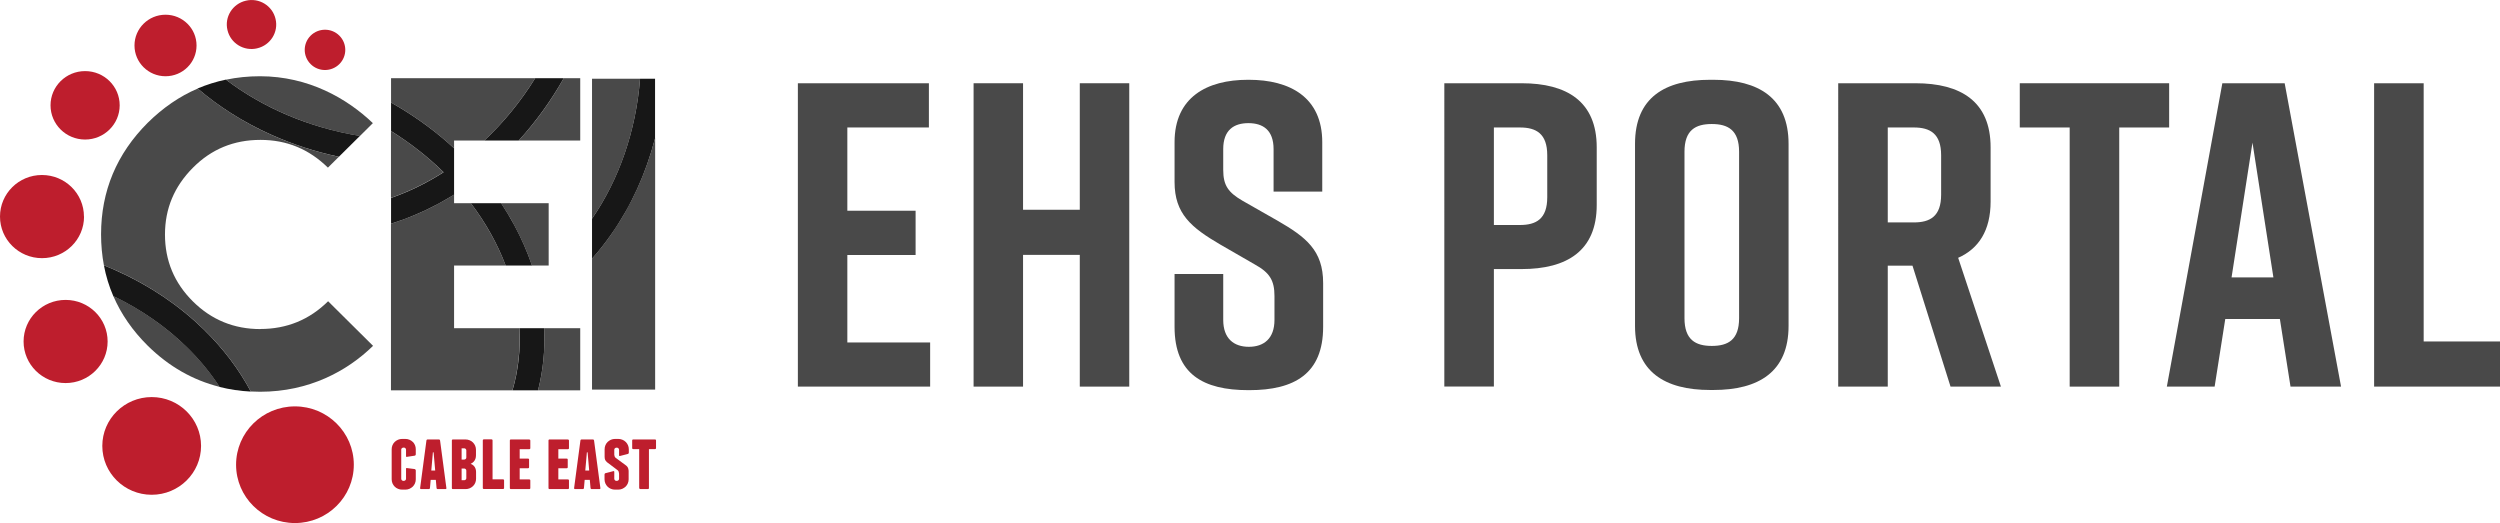 <?xml version="1.0" encoding="UTF-8"?><svg id="Layer_1" xmlns="http://www.w3.org/2000/svg" width="282" height="59" xmlns:xlink="http://www.w3.org/1999/xlink" viewBox="0 0 282 59"><defs><style>.cls-1{fill:none;}.cls-2{fill:#171717;}.cls-3{fill:#be1e2d;}.cls-4{fill:#494949;}.cls-5{clip-path:url(#clippath);}</style><clipPath id="clippath"><rect class="cls-1" width="74" height="59"/></clipPath></defs><path class="cls-4" d="M104.93,43.61h-14.93V9.39h14.78v4.99h-9.2v9.39h7.7v4.99h-7.7v9.87h9.34v4.99Z"/><path class="cls-4" d="M109.82,9.39h5.58v14.27h6.4v-14.27h5.58v34.22h-5.58v-14.86h-6.4v14.86h-5.58V9.39Z"/><path class="cls-4" d="M149.15,21.61h-5.49v-4.79c0-2.15-1.2-2.93-2.84-2.93s-2.84.78-2.84,2.93v2.35c0,1.76.58,2.54,2.17,3.47l3.95,2.25c3.23,1.86,5.15,3.37,5.15,7.04v4.94c0,5.28-3.23,7.14-8.33,7.14h-.1c-5.1,0-8.33-1.81-8.33-7.14v-5.96h5.49v5.18c0,2.1,1.2,3.03,2.89,3.03s2.89-.93,2.89-3.03v-2.69c0-1.76-.53-2.64-2.22-3.57l-3.9-2.25c-3.27-1.91-5.15-3.47-5.15-7.04v-4.5c0-5.08,3.66-7.04,8.28-7.04h.1c4.62,0,8.28,1.96,8.28,7.04v5.57Z"/><path class="cls-4" d="M171.64,9.39c5.1,0,8.47,2.05,8.47,7.23v6.5c0,5.18-3.37,7.23-8.47,7.23h-3.13v13.25h-5.59V9.39h8.72ZM174.53,22.25v-4.74c0-2.44-1.25-3.13-3.08-3.13h-2.94v11h2.94c1.83,0,3.08-.68,3.08-3.13Z"/><path class="cls-4" d="M184.43,16.23c0-5.23,3.37-7.23,8.47-7.23h.38c5.1,0,8.47,2.05,8.47,7.23v20.53c0,5.18-3.37,7.23-8.47,7.23h-.38c-5.1,0-8.47-2.05-8.47-7.23v-20.53ZM190.01,35.89c0,2.44,1.25,3.13,3.08,3.13s3.08-.68,3.08-3.13v-18.77c0-2.44-1.25-3.13-3.08-3.13s-3.08.68-3.08,3.13v18.77Z"/><path class="cls-4" d="M225.7,43.61h-5.68l-4.29-13.64h-2.79v13.64h-5.59V9.39h8.72c5.1,0,8.47,2.05,8.47,7.23v6.11c0,3.28-1.35,5.33-3.66,6.35l4.82,14.52ZM212.94,14.38v10.71h2.94c1.83,0,3.08-.68,3.08-3.13v-4.45c0-2.44-1.25-3.13-3.08-3.13h-2.94Z"/><path class="cls-4" d="M244.68,9.39v4.99h-5.63v29.23h-5.59V14.38h-5.63v-4.99h16.85Z"/><path class="cls-4" d="M258.37,43.61l-1.2-7.63h-6.16l-1.2,7.63h-5.39l6.26-34.22h7.03l6.36,34.22h-5.68ZM251.72,31.29h4.72l-2.36-15.2-2.36,15.2Z"/><path class="cls-4" d="M282,38.53v5.08h-14.2V9.39h5.59v29.13h8.62Z"/><g class="cls-5"><path class="cls-3" d="M38.28,7.23c.89-.89.89-2.32,0-3.21-.89-.89-2.34-.89-3.24,0-.89.89-.89,2.32,0,3.21.89.89,2.34.89,3.24,0Z"/><path class="cls-3" d="M29.01,5.45c1.5-.35,2.43-1.84,2.07-3.32-.35-1.49-1.86-2.41-3.35-2.05-1.5.35-2.43,1.84-2.07,3.32.35,1.49,1.86,2.41,3.36,2.05Z"/><path class="cls-3" d="M18.67,8.6c1.94,0,3.5-1.55,3.5-3.47s-1.57-3.47-3.5-3.47-3.5,1.55-3.5,3.47,1.57,3.47,3.5,3.47Z"/><path class="cls-3" d="M9.6,15.74c2.15,0,3.9-1.73,3.9-3.86s-1.74-3.86-3.9-3.86-3.9,1.73-3.9,3.86,1.74,3.86,3.9,3.86Z"/><path class="cls-3" d="M9.47,24.43c0-2.59-2.12-4.69-4.74-4.69S0,21.84,0,24.43s2.12,4.69,4.74,4.69,4.74-2.1,4.74-4.69Z"/><path class="cls-3" d="M7.4,33.83c-2.62,0-4.74,2.1-4.74,4.69s2.12,4.69,4.74,4.69,4.74-2.1,4.74-4.69-2.12-4.69-4.74-4.69Z"/><path class="cls-3" d="M17.11,44.79c-3.07,0-5.57,2.47-5.57,5.51s2.49,5.51,5.57,5.51,5.57-2.47,5.57-5.51-2.49-5.51-5.57-5.51Z"/><path class="cls-3" d="M33.27,45.84c-3.67,0-6.64,2.95-6.64,6.58s2.97,6.58,6.64,6.58,6.64-2.95,6.64-6.58-2.97-6.58-6.64-6.58Z"/><path class="cls-4" d="M66.78,8.88v15.79c3.02-4.38,4.96-9.83,5.42-15.79h-5.42Z"/><path class="cls-4" d="M73.89,15.59c-1.03,3.97-2.69,7.6-4.91,10.79-.69.99-1.42,1.92-2.2,2.79v14.78h7.12V15.59Z"/><path class="cls-2" d="M73.89,15.59v-6.71h-1.69c-.46,5.95-2.41,11.41-5.42,15.79v4.51c.78-.87,1.51-1.8,2.2-2.79,2.23-3.19,3.88-6.82,4.91-10.79Z"/><path class="cls-4" d="M58.58,37.02h-7.36v-7.07h5.82c-.93-2.45-2.26-4.82-3.93-7.03h-1.89v-.97c-1.88,1.17-3.86,2.14-5.92,2.88-.4.14-.8.28-1.2.4v18.8h13.7c.67-2.29.91-4.65.78-7.01Z"/><path class="cls-4" d="M65.45,37.02h-4.07c.12,2.4-.11,4.74-.69,7.01h4.76v-7.01Z"/><path class="cls-4" d="M60.01,29.95h1.88v-7.03h-5.37c.53.8,1.02,1.61,1.47,2.45.81,1.5,1.49,3.03,2.01,4.58Z"/><path class="cls-4" d="M50.03,19.43c-1.75-1.72-3.73-3.28-5.93-4.65v7.54c.08-.03.17-.06.25-.09,1.97-.71,3.88-1.66,5.68-2.81h0Z"/><path class="cls-4" d="M65.45,15.85v-7.03h-1.86c-1.44,2.57-3.15,4.93-5.08,7.03h6.94Z"/><path class="cls-4" d="M51.22,16.73v-.88h3.41c2.17-2.03,4.1-4.4,5.74-7.03h-16.26v2.75c2.3,1.29,4.43,2.79,6.38,4.5.25.22.49.44.73.66h0Z"/><path class="cls-2" d="M54.63,15.85h3.88c1.92-2.1,3.63-4.46,5.08-7.03h-3.22c-1.63,2.63-3.57,5-5.74,7.03h0Z"/><path class="cls-2" d="M51.22,21.95v-5.22c-.24-.22-.48-.44-.73-.66-1.95-1.71-4.09-3.21-6.38-4.5v3.21c2.19,1.37,4.18,2.93,5.93,4.65-1.8,1.15-3.7,2.1-5.68,2.81-.08.03-.17.06-.25.09v2.9c.4-.13.8-.26,1.2-.4,2.05-.74,4.03-1.71,5.92-2.88h0Z"/><path class="cls-2" d="M60.01,29.95c-.53-1.55-1.2-3.08-2.01-4.58-.45-.83-.94-1.65-1.47-2.45h-3.42c1.68,2.21,3,4.58,3.93,7.03h2.97,0Z"/><path class="cls-2" d="M61.38,37.02h-2.79c.14,2.36-.11,4.71-.78,7.01h2.88c.58-2.27.81-4.61.69-7.01h0Z"/><path class="cls-4" d="M42.06,13.89c-2.92-2.79-7.26-5.28-12.72-5.29-1.33,0-2.62.13-3.85.39,4.15,3.14,9.33,5.4,15.11,6.35l1.46-1.45h0Z"/><path class="cls-4" d="M12.78,33.39c.88,2.04,2.18,3.92,3.9,5.62,2.37,2.33,5.07,3.87,8.1,4.63-1.02-1.57-2.25-3.07-3.68-4.47-2.39-2.34-5.2-4.28-8.31-5.78h0Z"/><path class="cls-4" d="M29.37,37.12c-2.97,0-5.51-1.04-7.6-3.11-2.11-2.09-3.16-4.61-3.16-7.55s1.05-5.43,3.16-7.55c2.08-2.09,4.61-3.13,7.6-3.13s5.48,1.04,7.62,3.13l1.23-1.22c-2.65-.57-5.2-1.4-7.64-2.49-3.07-1.38-5.85-3.13-8.28-5.21-2.04.87-3.91,2.16-5.63,3.85-3.51,3.51-5.27,7.71-5.27,12.6,0,1.2.11,2.37.32,3.48.46.19.92.38,1.37.58,3.8,1.7,7.14,3.96,9.95,6.71,2.16,2.12,3.92,4.45,5.25,6.95.35.02.7.03,1.05.03,5.52,0,9.83-2.33,12.74-5.18l-5.07-5.03c-2.11,2.09-4.66,3.13-7.64,3.13h0Z"/><path class="cls-2" d="M13.09,30.51c-.45-.2-.91-.4-1.37-.58.23,1.21.58,2.36,1.06,3.47,3.11,1.5,5.93,3.44,8.31,5.78,1.43,1.4,2.66,2.9,3.68,4.47,1.13.28,2.3.46,3.52.52-1.33-2.5-3.09-4.83-5.25-6.95-2.81-2.75-6.15-5.01-9.95-6.71h0Z"/><path class="cls-2" d="M38.22,17.69l2.38-2.36c-5.78-.94-10.97-3.2-15.12-6.35-1.1.23-2.17.57-3.19,1,2.43,2.08,5.21,3.83,8.29,5.21,2.43,1.09,4.99,1.93,7.64,2.49h0Z"/><path class="cls-3" d="M46.56,49.85c-.11-.11-.23-.19-.38-.25-.14-.06-.3-.09-.46-.09h-.36c-.16,0-.32.03-.46.09-.14.06-.27.15-.38.25-.11.11-.19.23-.25.37-.06.14-.09.3-.09.46v3.38c0,.16.03.31.09.46.06.14.15.27.25.37.11.11.23.19.38.25.14.06.3.09.46.09h.36c.16,0,.32-.03.46-.09.14-.06.27-.15.38-.25.11-.11.19-.23.25-.37.06-.14.09-.3.09-.46v-.98c0-.09-.04-.14-.12-.17l-.86-.11c-.08-.02-.12,0-.12.09v1.12c0,.06-.02.12-.07.16s-.1.07-.16.07h-.08c-.06,0-.12-.02-.16-.07-.04-.04-.07-.1-.07-.16v-3.29c0-.06.02-.12.07-.16.04-.04.1-.07.16-.07h.08c.06,0,.12.02.16.07.04.04.07.1.07.16v.72c0,.09.04.12.12.09l.86-.13c.08-.02.12-.08.12-.17v-.56c0-.16-.03-.31-.09-.46-.06-.14-.15-.27-.25-.37h0Z"/><path class="cls-3" d="M49.64,49.7c-.01-.09-.06-.13-.15-.13h-1.24c-.09,0-.14.04-.15.13l-.71,5.34c-.01.09.03.13.11.13h.86c.08,0,.13-.04.14-.13l.08-.91h.58l.08.91c.01.09.06.13.14.13h.86c.09,0,.13-.04.11-.13l-.71-5.34ZM48.65,53.08l.18-2.06h.08l.18,2.06h-.43Z"/><path class="cls-3" d="M53.35,49.91c-.11-.11-.23-.19-.38-.25-.14-.06-.3-.09-.46-.09h-1.41c-.09,0-.13.04-.13.13v5.34c0,.07.02.11.05.12.03,0,.07.01.11.01h1.39c.16,0,.32-.03.46-.09.14-.06.27-.15.38-.25.11-.11.19-.23.25-.37.06-.14.09-.3.09-.46v-.77c0-.14-.02-.27-.07-.39-.04-.12-.11-.22-.2-.31-.09-.09-.2-.16-.34-.21.13-.06.25-.14.34-.24.18-.19.26-.43.26-.72v-.62c0-.16-.03-.31-.09-.46-.06-.14-.15-.27-.25-.37h0ZM52.6,53.94c0,.06-.02.12-.07.16-.04.04-.1.07-.16.07h-.3v-1.32h.3c.06,0,.12.02.16.07.04.04.07.1.07.16v.87h0ZM52.6,51.61c0,.06-.02.12-.07.16-.04.04-.1.07-.16.07h-.3v-1.27h.3c.06,0,.12.02.16.07.04.04.07.1.07.16v.82h0Z"/><path class="cls-3" d="M56.73,54.07h-1.17v-4.38c0-.09-.04-.13-.13-.13h-.84c-.09,0-.13.04-.13.13v5.34c0,.09.04.13.13.13h2.14c.09,0,.13-.04.13-.13v-.83c0-.09-.04-.13-.13-.13Z"/><path class="cls-3" d="M59.69,49.57h-2.05c-.09,0-.13.04-.13.13v5.34c0,.09.04.13.13.13h2.05c.09,0,.13-.04.13-.13v-.83c0-.09-.04-.13-.13-.13h-1.07v-1.26h.93c.09,0,.13-.04.13-.13v-.83c0-.09-.04-.13-.13-.13h-.93v-1.06h1.07c.09,0,.13-.04.13-.13v-.83c0-.09-.04-.13-.13-.13h0Z"/><path class="cls-3" d="M64.05,49.57h-2.05c-.09,0-.13.04-.13.13v5.34c0,.09.04.13.13.13h2.05c.09,0,.13-.04.13-.13v-.83c0-.09-.04-.13-.13-.13h-1.07v-1.26h.93c.09,0,.13-.04.13-.13v-.83c0-.09-.04-.13-.13-.13h-.93v-1.06h1.07c.09,0,.13-.04.13-.13v-.83c0-.09-.04-.13-.13-.13h0Z"/><path class="cls-3" d="M67.01,49.7c-.01-.09-.06-.13-.15-.13h-1.24c-.09,0-.14.04-.15.13l-.71,5.34c-.01.09.03.13.11.13h.86c.08,0,.13-.04.14-.13l.08-.91h.58l.08.91c.01.09.06.13.14.13h.86c.09,0,.13-.04.11-.13l-.71-5.34ZM66.02,53.08l.18-2.06h.08l.18,2.06h-.43Z"/><path class="cls-3" d="M70.58,49.85c-.11-.11-.23-.19-.38-.25-.14-.06-.3-.09-.46-.09h-.36c-.16,0-.32.03-.46.09-.14.06-.27.15-.38.25-.11.11-.19.23-.25.37-.06.14-.09.3-.09.46v.84c0,.14.02.26.06.35.04.09.11.17.2.26l1.22.92c.06.05.09.11.11.17.02.06.03.13.04.21v.58c0,.06-.02.12-.07.16-.04.04-.1.07-.16.07h-.08c-.06,0-.12-.02-.16-.07-.04-.04-.07-.1-.07-.16v-.77c0-.09-.04-.12-.12-.09l-.86.22c-.08.02-.12.08-.12.17v.52c0,.16.03.31.09.46.06.14.15.27.25.37.11.11.23.19.38.25.14.06.3.09.46.09h.36c.16,0,.32-.03.46-.09.14-.06.27-.15.38-.25.11-.11.19-.23.25-.37.06-.14.09-.3.09-.46v-.95c-.01-.11-.03-.21-.06-.3-.03-.09-.09-.18-.19-.27l-1.23-.91c-.05-.05-.09-.1-.1-.15-.02-.05-.03-.11-.04-.18v-.57c0-.06.02-.12.07-.16.04-.04.1-.07.16-.07h.08c.06,0,.12.02.16.07s.07.1.07.16v.61c0,.09.04.12.12.09l.86-.22c.08-.02.12-.08.12-.17v-.35c0-.16-.03-.31-.09-.46-.06-.14-.15-.27-.25-.37h0Z"/><path class="cls-3" d="M73.87,49.57h-2.43c-.09,0-.13.04-.13.13v.83c0,.09.04.13.13.13h.66v4.38s.01.07.04.09c.03.02.06.04.09.04h.84c.09,0,.13-.04.13-.13v-4.38h.67c.09,0,.13-.04.13-.13v-.83c0-.09-.04-.13-.13-.13Z"/></g></svg>